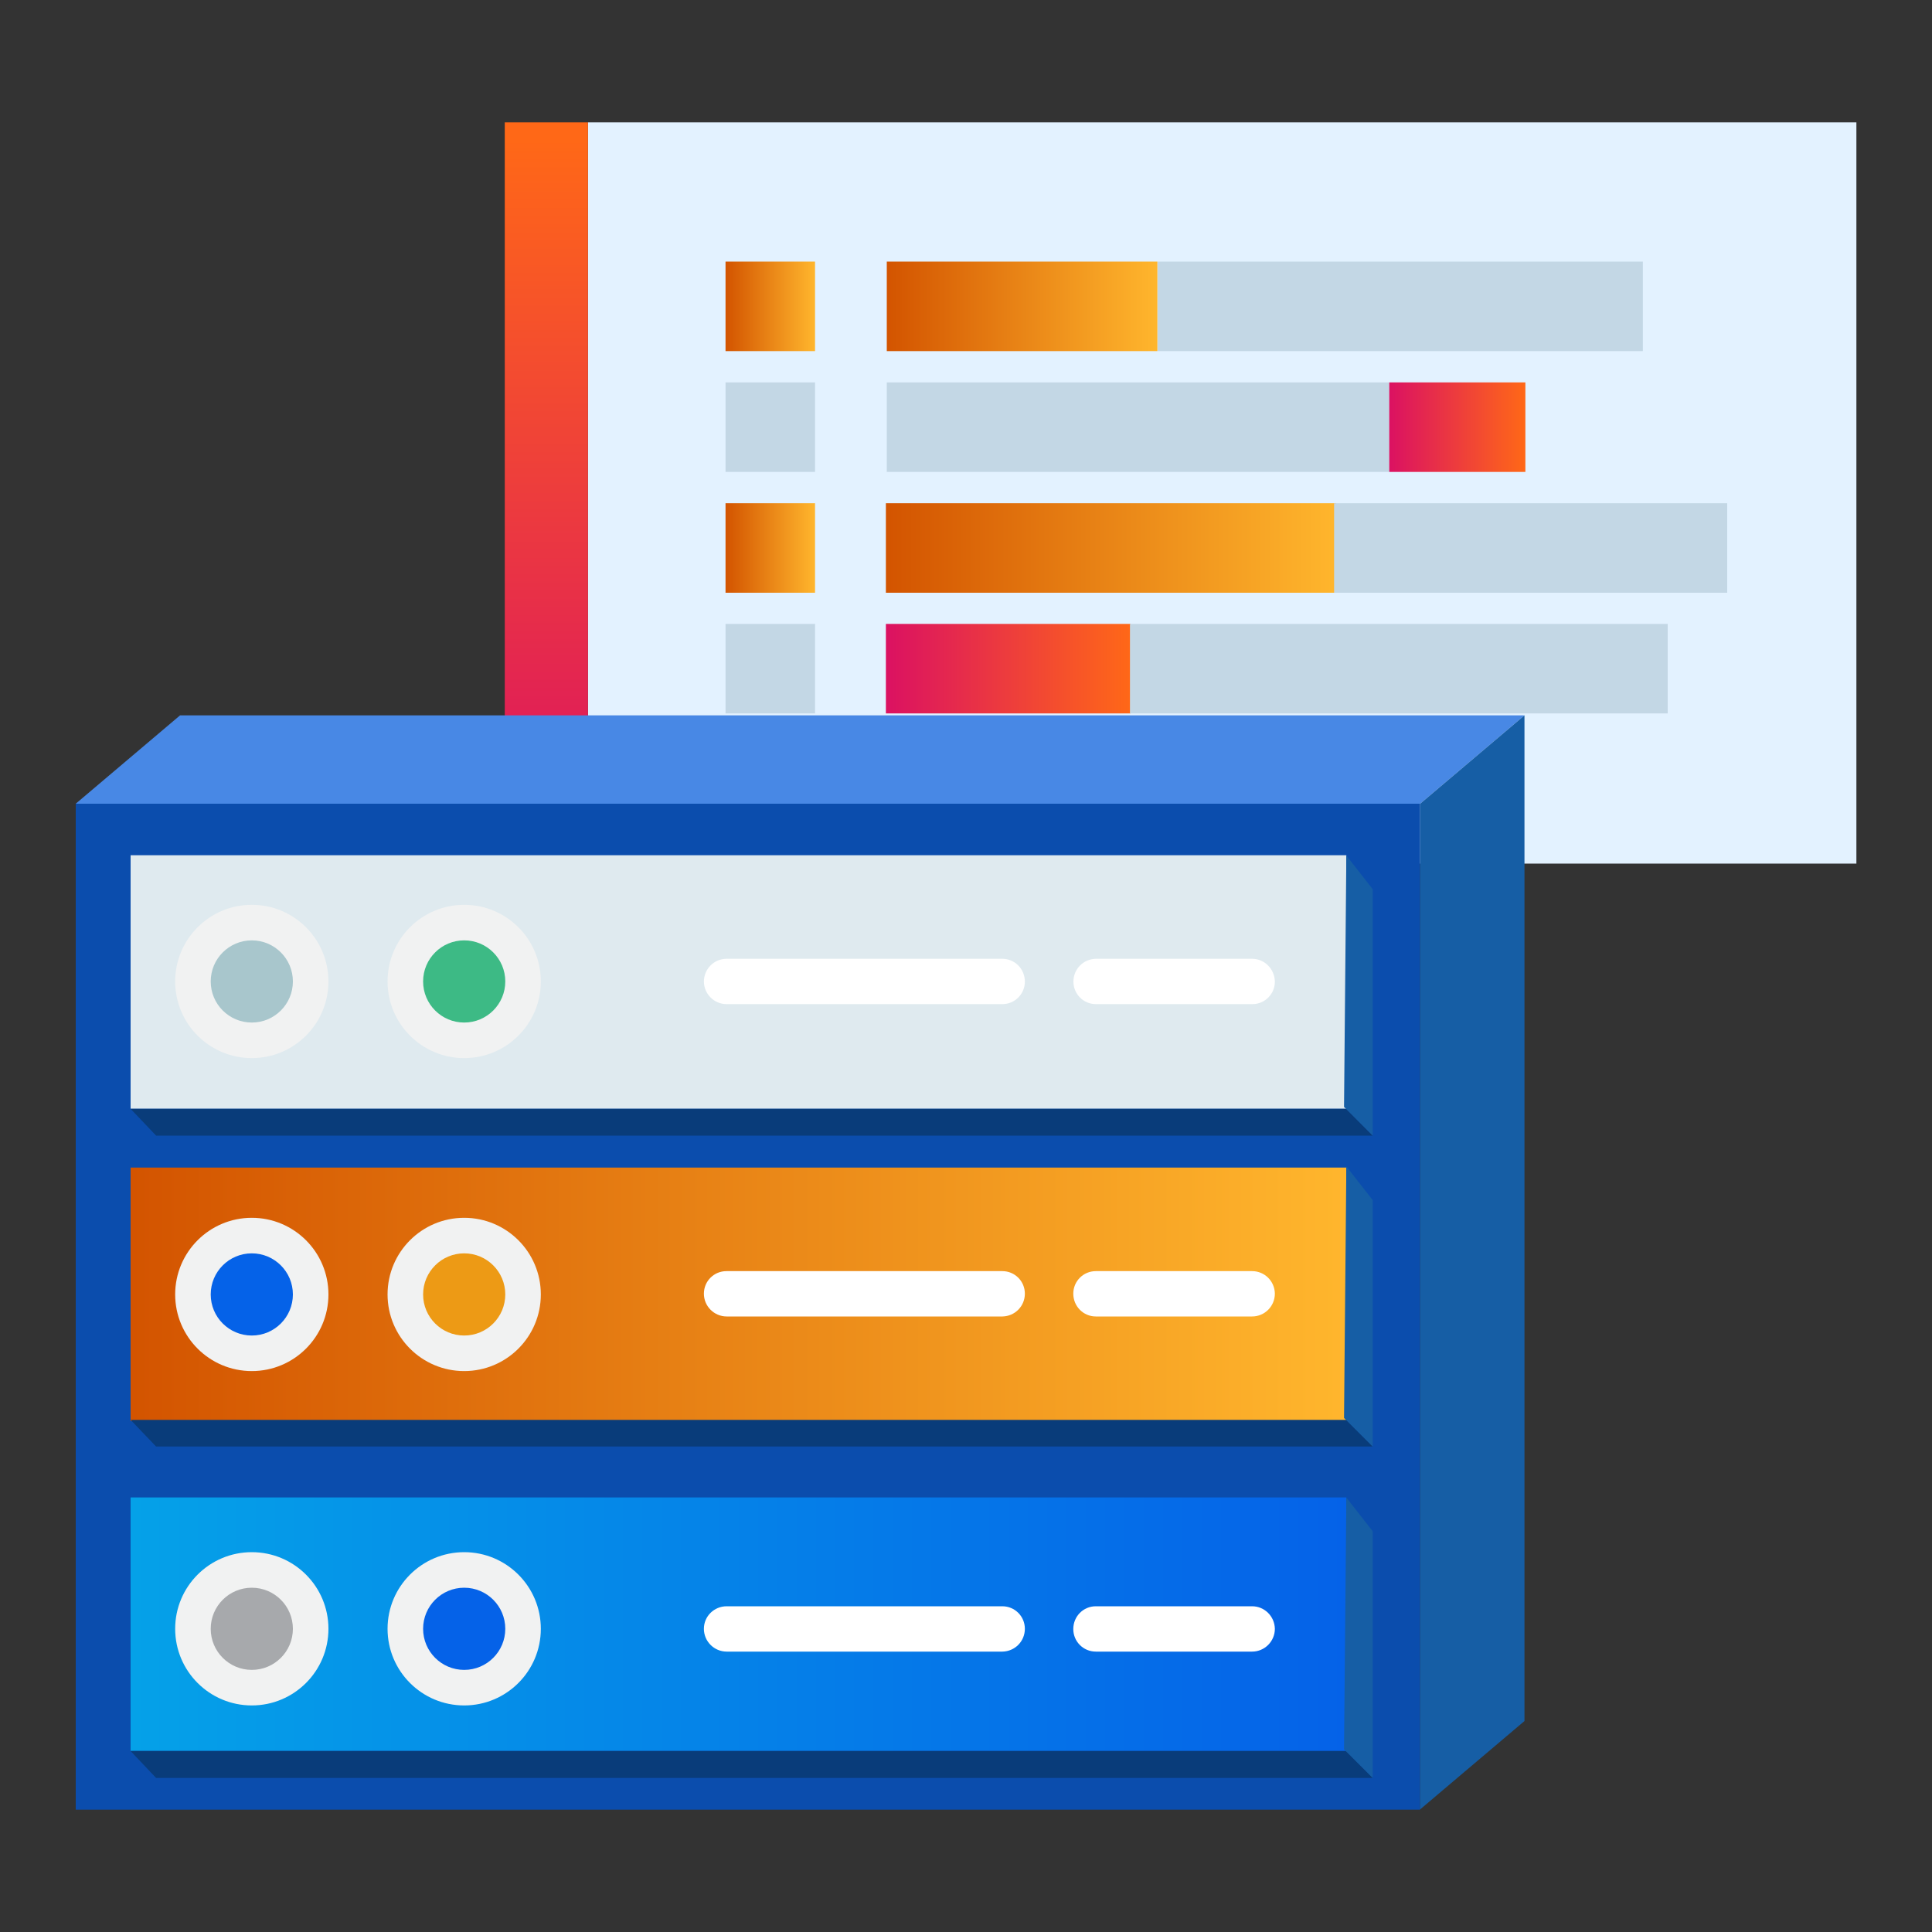 <?xml version="1.0" encoding="UTF-8"?>
<svg id="Layer_1" data-name="Layer 1" xmlns="http://www.w3.org/2000/svg" xmlns:xlink="http://www.w3.org/1999/xlink" viewBox="0 0 150 150">
  <rect x="0" y="0" width="150" height="150" fill="#333333" stroke="none"/>
  <defs>
    <style>
      .cls-1 {
        fill: url(#linear-gradient);
      }

      .cls-2 {
        fill: #ed9a15;
      }

      .cls-3 {
        fill: #e3f2ff;
      }

      .cls-4 {
        fill: #fff;
      }

      .cls-5 {
        fill: #f1f2f2;
      }

      .cls-6 {
        fill: #a8c6cc;
      }

      .cls-7 {
        fill: #a7a9ac;
      }

      .cls-8 {
        fill: #c3d7e5;
      }

      .cls-9 {
        fill: #dfeaef;
      }

      .cls-10 {
        fill: #165ea5;
      }

      .cls-11 {
        fill: #0b4dad;
      }

      .cls-12 {
        fill: #0562e8;
      }

      .cls-13 {
        fill: #093c7a;
      }

      .cls-14 {
        fill: #3dba85;
      }

      .cls-15 {
        fill: #4888e5;
      }

      .cls-16 {
        fill: url(#linear-gradient-8);
      }

      .cls-17 {
        fill: url(#linear-gradient-9);
      }

      .cls-18 {
        fill: url(#linear-gradient-3);
      }

      .cls-19 {
        fill: url(#linear-gradient-4);
      }

      .cls-20 {
        fill: url(#linear-gradient-2);
      }

      .cls-21 {
        fill: url(#linear-gradient-6);
      }

      .cls-22 {
        fill: url(#linear-gradient-7);
      }

      .cls-23 {
        fill: url(#linear-gradient-5);
      }
    </style>
    <linearGradient id="linear-gradient" x1="68.78" y1="274.78" x2="87.78" y2="274.78" gradientTransform="translate(0 -222.86)" gradientUnits="userSpaceOnUse">
      <stop offset="0" stop-color="#db1162"/>
      <stop offset="1" stop-color="#ff6817"/>
    </linearGradient>
    <linearGradient id="linear-gradient-2" x1="68.78" y1="265.4" x2="103.73" y2="265.4" gradientTransform="translate(0 -222.86)" gradientUnits="userSpaceOnUse">
      <stop offset="0" stop-color="#d35400"/>
      <stop offset="1" stop-color="#ffb62d"/>
    </linearGradient>
    <linearGradient id="linear-gradient-3" x1="56.33" x2="63.28" xlink:href="#linear-gradient-2"/>
    <linearGradient id="linear-gradient-4" x1="107.86" y1="256.03" x2="118.43" y2="256.03" xlink:href="#linear-gradient"/>
    <linearGradient id="linear-gradient-5" x1="68.85" y1="246.64" x2="89.87" y2="246.64" xlink:href="#linear-gradient-2"/>
    <linearGradient id="linear-gradient-6" x1="56.33" y1="246.64" x2="63.28" y2="246.64" xlink:href="#linear-gradient-2"/>
    <linearGradient id="linear-gradient-7" x1="8070.86" y1="288.61" x2="8070.86" y2="233.63" gradientTransform="translate(8113.28 -222.86) rotate(-180) scale(1 -1)" xlink:href="#linear-gradient"/>
    <linearGradient id="linear-gradient-8" x1="313.41" y1="-3962.05" x2="407.8" y2="-3962.05" gradientTransform="translate(-303.27 -3861.56) scale(1 -1)" xlink:href="#linear-gradient-2"/>
    <linearGradient id="linear-gradient-9" x1="313.41" y1="-3987.66" x2="407.8" y2="-3987.66" gradientTransform="translate(-303.27 -3861.56) scale(1 -1)" gradientUnits="userSpaceOnUse">
      <stop offset="0" stop-color="#05a1e8"/>
      <stop offset="1" stop-color="#0562e8"/>
    </linearGradient>
  </defs>
  <g>
    <rect class="cls-3" x="45.65" y="9.5" width="98.48" height="57.55"/>
    <rect class="cls-8" x="56.33" y="48.44" width="6.95" height="6.95"/>
    <rect class="cls-1" x="68.78" y="48.44" width="19" height="6.95"/>
    <rect class="cls-8" x="87.73" y="48.44" width="41.75" height="6.95"/>
    <rect class="cls-20" x="68.78" y="39.07" width="34.95" height="6.95"/>
    <rect class="cls-8" x="103.58" y="39.07" width="30.52" height="6.95"/>
    <rect class="cls-18" x="56.33" y="39.07" width="6.95" height="6.95"/>
    <rect class="cls-8" x="56.33" y="29.69" width="6.95" height="6.95"/>
    <rect class="cls-8" x="68.85" y="29.69" width="39.01" height="6.95"/>
    <rect class="cls-19" x="107.86" y="29.69" width="10.57" height="6.95"/>
    <rect class="cls-23" x="68.85" y="20.31" width="21.01" height="6.95"/>
    <rect class="cls-8" x="89.88" y="20.31" width="37.67" height="6.95"/>
    <rect class="cls-21" x="56.33" y="20.31" width="6.95" height="6.95"/>
    <rect class="cls-22" x="39.19" y="9.5" width="6.46" height="58.11"/>
  </g>
  <rect class="cls-11" x="5.88" y="62.4" width="104.38" height="78.1"/>
  <polygon class="cls-15" points="110.26 62.4 5.88 62.4 13.98 55.54 118.36 55.54 110.26 62.4"/>
  <polygon class="cls-10" points="118.36 133.62 110.26 140.48 110.26 62.4 118.36 55.54 118.36 133.62"/>
  <rect class="cls-16" x="10.14" y="90.65" width="94.39" height="19.68"/>
  <rect class="cls-17" x="10.14" y="116.26" width="94.39" height="19.68"/>
  <rect class="cls-9" x="10.14" y="66.4" width="94.39" height="19.68"/>
  <circle class="cls-5" cx="19.55" cy="100.5" r="5.95"/>
  <circle class="cls-5" cx="36.04" cy="100.5" r="5.95"/>
  <circle class="cls-5" cx="19.55" cy="126.46" r="5.95"/>
  <circle class="cls-5" cx="36.04" cy="126.46" r="5.95"/>
  <circle class="cls-5" cx="19.55" cy="76.2" r="5.95"/>
  <circle class="cls-5" cx="36.04" cy="76.2" r="5.95"/>
  <circle class="cls-12" cx="19.55" cy="100.5" r="3.19"/>
  <circle class="cls-2" cx="36.04" cy="100.5" r="3.19"/>
  <circle class="cls-7" cx="19.55" cy="126.46" r="3.19"/>
  <circle class="cls-6" cx="19.55" cy="76.2" r="3.19"/>
  <circle class="cls-12" cx="36.04" cy="126.46" r="3.19"/>
  <circle class="cls-14" cx="36.04" cy="76.2" r="3.19"/>
  <path class="cls-4" d="M56.42,98.69h21.4c.97,0,1.75,.78,1.75,1.75h0c0,.97-.77,1.75-1.74,1.77h-21.41c-.97,0-1.77-.79-1.77-1.77h0c0-.97,.78-1.75,1.75-1.75h.01Z"/>
  <path class="cls-4" d="M56.42,124.71h21.4c.97,0,1.75,.78,1.75,1.75h0c0,.97-.77,1.75-1.74,1.77h-21.41c-.97,0-1.77-.79-1.77-1.77h0c0-.97,.79-1.75,1.77-1.75Z"/>
  <path class="cls-4" d="M85.08,124.71h12.13c.97,0,1.75,.78,1.77,1.75h0c0,.97-.79,1.77-1.77,1.77h-12.13c-.97,0-1.75-.78-1.75-1.75h0c0-.99,.78-1.77,1.75-1.77h0Z"/>
  <path class="cls-4" d="M85.08,98.69h12.13c.97,0,1.75,.77,1.77,1.74h0c0,.99-.79,1.78-1.77,1.78h-12.13c-.97,0-1.75-.79-1.75-1.77h0c0-.97,.78-1.75,1.75-1.75h0Z"/>
  <path class="cls-4" d="M85.08,74.44h12.13c.97,0,1.75,.79,1.77,1.77h0c0,.97-.78,1.75-1.75,1.75h-12.14c-.97,0-1.75-.78-1.75-1.75h0c0-.97,.77-1.75,1.74-1.77h.01Z"/>
  <path class="cls-4" d="M56.42,74.44h21.4c.97,0,1.75,.79,1.75,1.77h0c0,.97-.78,1.75-1.75,1.75h-21.4c-.97,0-1.75-.77-1.77-1.74h0c0-.99,.78-1.77,1.75-1.78h.01Z"/>
  <polygon class="cls-13" points="10.14 86.09 12.12 88.17 106.58 88.17 104.53 86.09 10.14 86.09"/>
  <polygon class="cls-10" points="104.53 66.42 106.58 69.04 106.58 88.17 104.35 85.94 104.53 66.42"/>
  <polygon class="cls-13" points="10.14 110.24 12.12 112.31 106.58 112.31 104.53 110.24 10.14 110.24"/>
  <polygon class="cls-10" points="104.53 90.56 106.58 93.18 106.58 112.31 104.35 110.09 104.53 90.56"/>
  <polygon class="cls-13" points="10.14 135.95 12.12 138.04 106.58 138.04 104.53 135.95 10.14 135.95"/>
  <polygon class="cls-10" points="104.53 116.27 106.58 118.89 106.58 138.04 104.35 135.82 104.53 116.27"/>
</svg>